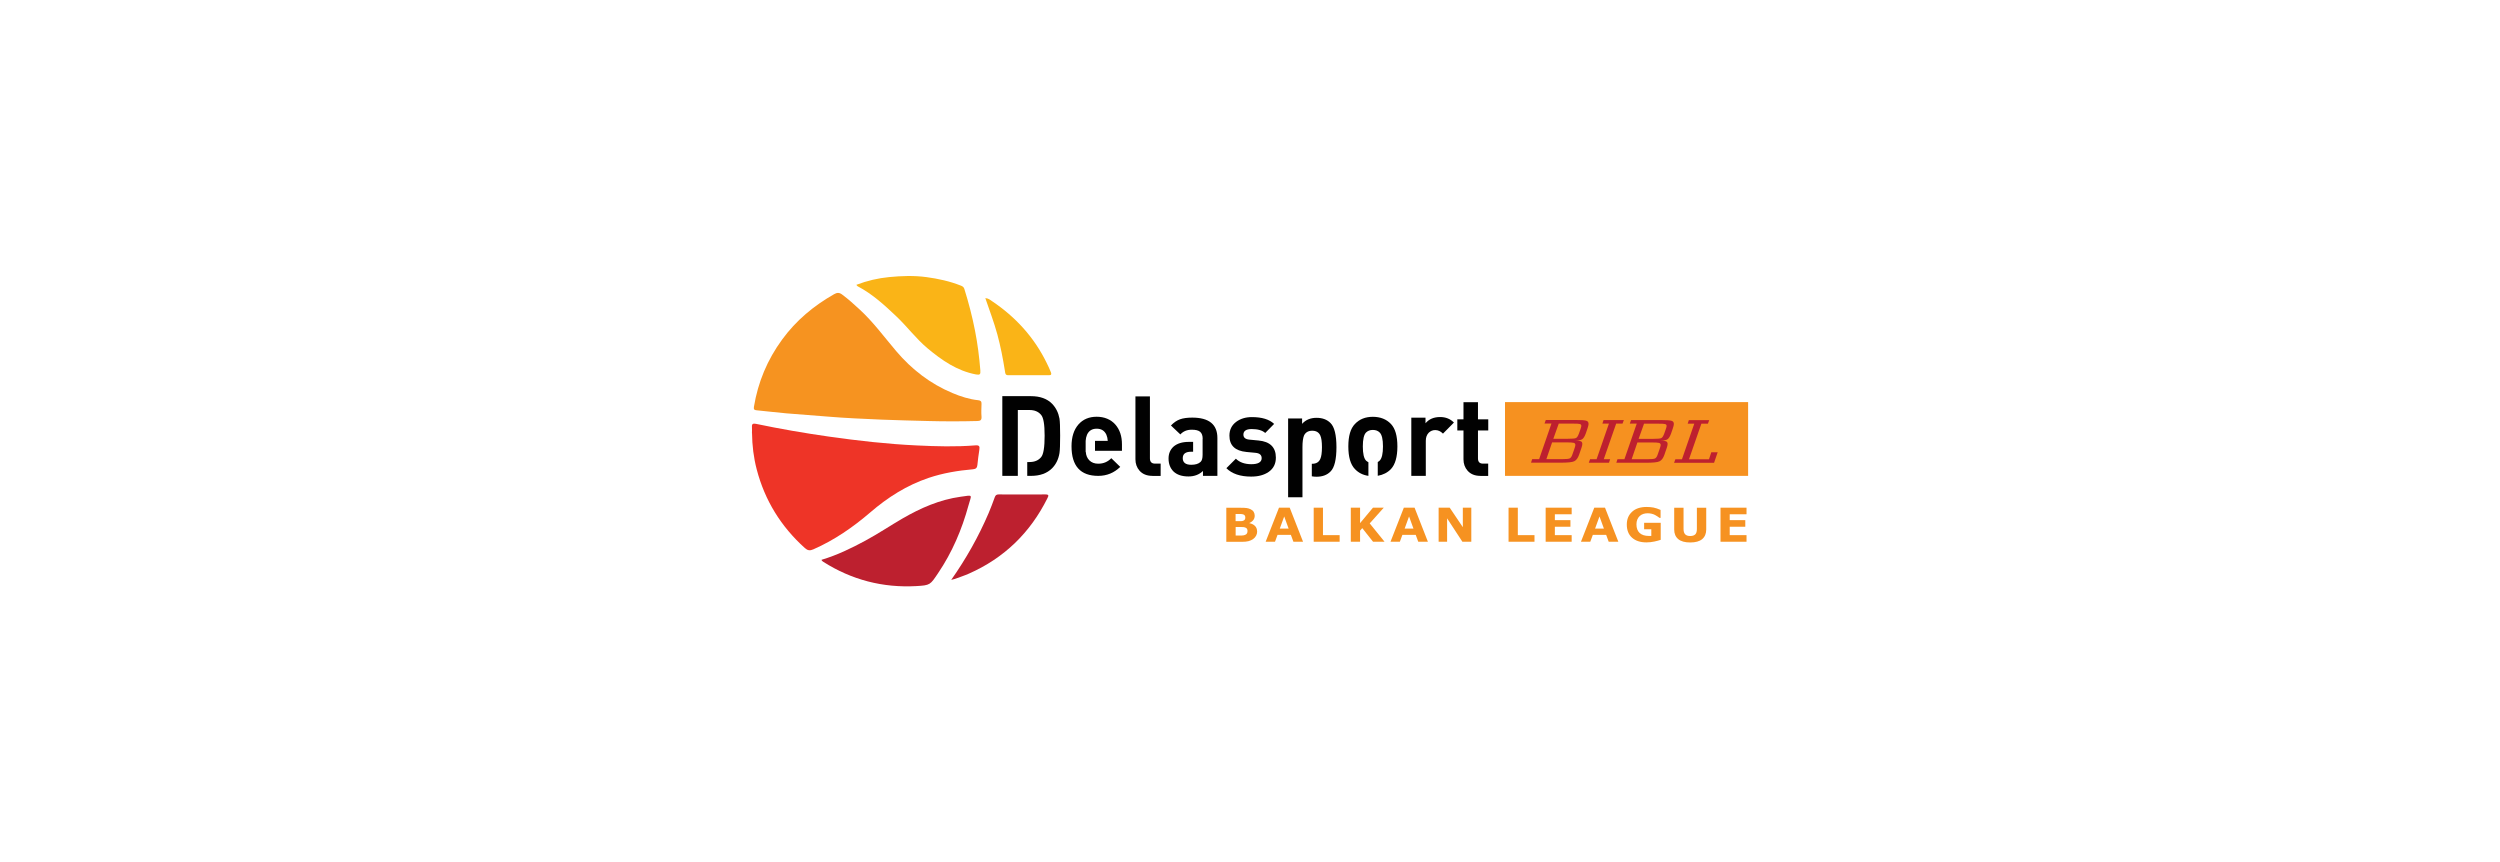 <?xml version="1.0" encoding="UTF-8"?>
<svg xmlns="http://www.w3.org/2000/svg" id="Layer_1" data-name="Layer 1" viewBox="0 0 345 119">
  <defs>
    <style>
      .cls-1 {
        fill: #ee3427;
      }

      .cls-2 {
        fill: #f69221;
      }

      .cls-3 {
        fill: #f69320;
      }

      .cls-4 {
        fill: #f69120;
      }

      .cls-5 {
        fill: #bd202f;
      }

      .cls-6 {
        fill: #010101;
      }

      .cls-7 {
        fill: #fab417;
      }
    </style>
  </defs>
  <g id="Logo_Black" data-name="Logo Black">
    <g>
      <rect class="cls-4" x="207.69" y="55.49" width="33.55" height="10.18"></rect>
      <g>
        <path class="cls-6" d="m140.46,65.67h-2.14v-11h3.96c1.24,0,2.22.35,2.91,1.05.53.55.87,1.23,1.02,2.05.06.37.09,1.16.09,2.36s-.03,2.01-.09,2.39c-.14.85-.48,1.55-1.02,2.1-.7.7-1.67,1.05-2.91,1.05h-.52v-1.91h.32c.7,0,1.23-.23,1.6-.68.32-.38.48-1.36.48-2.95s-.16-2.49-.48-2.87c-.37-.45-.9-.68-1.6-.68h-1.62v9.08Z"></path>
        <path class="cls-6" d="m154.6,64.42c-.84.83-1.86,1.25-3.04,1.25-2.46,0-3.69-1.36-3.69-4.09,0-1.27.32-2.28.96-3.01.63-.71,1.47-1.06,2.51-1.06s1.95.36,2.58,1.08c.61.7.91,1.61.91,2.73v.89h-3.72v-1.37h1.76c-.02-.31-.08-.59-.19-.85-.26-.56-.7-.83-1.34-.83s-1.08.28-1.33.83c-.11.26-.17.54-.19.85v1.53h.02c.03.48.2.87.49,1.16.31.31.72.46,1.23.46.71,0,1.31-.25,1.8-.76l1.22,1.19Zm-6.09-1.22s0,.02,0,.08v-.08Z"></path>
        <path class="cls-6" d="m159.04,65.67c-.77,0-1.37-.24-1.79-.72-.37-.42-.56-.95-.56-1.57v-8.68h2v8.56c0,.48.24.72.71.72h.77v1.7h-1.14Z"></path>
        <path class="cls-6" d="m165.97,60.55c0-.44-.12-.76-.35-.96-.24-.2-.62-.29-1.16-.29-.66,0-1.18.22-1.57.65l-1.3-1.23c.39-.41.81-.7,1.26-.86.42-.15.98-.23,1.68-.23,2.31,0,3.47.94,3.47,2.81v5.23h-1.99v-.68c-.51.5-1.18.76-2,.76-.9,0-1.59-.23-2.07-.69-.45-.45-.68-1.05-.68-1.79,0-.67.23-1.21.68-1.63.5-.44,1.21-.66,2.11-.66h.6v1.36h-.29c-.76,0-1.14.3-1.14.89s.39.91,1.17.91c.58,0,1-.13,1.28-.39.2-.17.29-.51.29-1v-2.17Z"></path>
        <path class="cls-6" d="m175.08,65.12c-.62.43-1.42.65-2.42.65-1.51,0-2.65-.39-3.42-1.16l1.31-1.31c.5.5,1.22.76,2.14.76s1.42-.28,1.42-.83c0-.44-.28-.69-.85-.74l-1.26-.12c-1.56-.15-2.34-.9-2.34-2.25,0-.8.31-1.44.94-1.91.58-.43,1.3-.65,2.16-.65,1.38,0,2.4.31,3.07.94l-1.23,1.25c-.4-.36-1.02-.54-1.87-.54-.76,0-1.14.26-1.14.77,0,.41.28.64.83.69l1.26.12c1.59.15,2.39.94,2.39,2.36,0,.85-.33,1.51-.99,1.97Z"></path>
        <path class="cls-6" d="m179.75,68.62h-1.99v-10.87h1.93v.74c.5-.56,1.17-.83,1.99-.83s1.45.24,1.93.72c.54.53.82,1.65.82,3.33s-.27,2.83-.82,3.36c-.47.48-1.12.72-1.93.72-.23,0-.44-.02-.65-.06v-1.73c.05,0,.07,0,.06,0,.54,0,.91-.22,1.11-.66.15-.33.23-.87.23-1.63s-.08-1.29-.23-1.62c-.2-.43-.57-.65-1.11-.65s-.92.22-1.13.65c-.14.33-.22.87-.22,1.62v6.91Z"></path>
        <path class="cls-6" d="m188.85,65.67c-.77-.11-1.39-.43-1.87-.94-.61-.63-.91-1.67-.91-3.12s.3-2.47.91-3.1c.62-.66,1.44-.99,2.47-.99s1.88.33,2.5.99c.6.63.89,1.66.89,3.1s-.3,2.49-.89,3.12c-.47.49-1.08.8-1.82.93v-1.9c.1-.06.19-.12.26-.19.31-.31.46-.96.46-1.96s-.15-1.63-.46-1.93c-.24-.24-.55-.35-.94-.35s-.69.12-.93.35c-.3.3-.45.94-.45,1.93s.15,1.65.45,1.96c.09.08.2.15.32.22v1.88Z"></path>
        <path class="cls-6" d="m199.12,59.83c-.32-.32-.67-.48-1.06-.48-.34,0-.63.12-.88.35-.28.28-.42.65-.42,1.13v4.84h-2v-8.03h1.96v.77c.48-.58,1.16-.86,2.02-.86.76,0,1.39.25,1.9.76l-1.51,1.53Z"></path>
        <path class="cls-6" d="m204.29,65.67c-.76,0-1.35-.24-1.77-.72-.37-.42-.56-.95-.56-1.57v-3.98h-.85v-1.53h.85v-2.37h2v2.37h1.42v1.53h-1.42v3.86c0,.48.23.72.69.72h.72v1.7h-1.09Z"></path>
      </g>
      <path class="cls-5" d="m215.11,58.45l-.75,2.1h2.01c.59,0,.96-.03,1.11-.1.15-.07.29-.28.42-.64l.18-.51c.03-.08.06-.17.09-.27.03-.1.05-.19.05-.27,0-.13-.07-.22-.22-.25-.15-.04-.43-.05-.87-.05h-2.02Zm-.92,2.6h0l-.79,2.31h2.23c.51,0,.84-.03.99-.1.15-.07.29-.27.39-.6l.23-.65c.03-.09.06-.19.1-.31.04-.12.06-.22.06-.31,0-.14-.08-.24-.23-.28-.15-.04-.48-.06-.96-.06h-2.02Zm3.21-.25h0c.34,0,.59.03.74.09.15.06.22.18.22.37,0,.13-.04.32-.12.55l-.33.96c-.16.45-.38.74-.66.88-.28.14-.9.2-1.88.2h-4.09l.16-.49h.96l1.7-4.91h-.96l.18-.49h4.18c.68,0,1.14.03,1.37.09.24.06.35.21.35.44,0,.09-.02.2-.05.32-.04.13-.07.25-.11.36l-.23.67c-.14.37-.29.63-.47.76-.18.13-.5.2-.97.2h0Zm4.63,3.06h-2.78l.18-.49h.9l1.7-4.91h-.9l.16-.49h2.8l-.18.49h-.88l-1.71,4.91h.88l-.16.49h0Zm4.85-5.4h0l-.75,2.1h2.01c.59,0,.96-.03,1.11-.1.15-.07.29-.28.42-.64l.18-.51c.03-.08.06-.17.09-.27.03-.1.05-.19.05-.27,0-.13-.07-.22-.22-.25-.14-.04-.43-.05-.87-.05h-2.02Zm-.92,2.6h0l-.79,2.31h2.23c.51,0,.84-.03.99-.1.15-.07.29-.27.39-.6l.23-.65c.03-.09.06-.19.1-.31.04-.12.06-.22.06-.31,0-.14-.08-.24-.23-.28-.15-.04-.48-.06-.96-.06h-2.02Zm3.21-.25h0c.34,0,.59.03.74.09.15.06.22.18.22.37,0,.13-.04.32-.12.55l-.33.96c-.16.45-.38.74-.66.88-.28.14-.9.2-1.88.2h-4.09l.16-.49h.96l1.7-4.91h-.96l.18-.49h4.18c.68,0,1.14.03,1.37.09.24.06.35.21.35.44,0,.09-.02.2-.05.32-.04.13-.07.25-.11.36l-.23.67c-.14.37-.29.63-.47.76-.18.13-.5.2-.97.2h0Zm7.38,3.06h-5.53l.18-.49h.91l1.7-4.91h-.91l.16-.49h2.81l-.18.49h-.9l-1.71,4.91h2.76l.32-.97h.88l-.5,1.46h0Z"></path>
      <g>
        <path class="cls-2" d="m173.49,73.32c0,.23-.05.43-.15.61s-.23.33-.4.45c-.2.14-.41.24-.65.3s-.53.09-.89.09h-2.17v-4.7h1.93c.4,0,.69.01.88.04s.37.08.55.17c.19.09.33.21.42.36s.14.33.14.52c0,.23-.06.43-.19.6-.13.17-.31.31-.54.41v.03c.32.06.58.19.77.38s.29.44.29.76Zm-1.64-1.93c0-.08-.02-.16-.06-.23s-.11-.14-.22-.17c-.09-.03-.21-.05-.35-.06-.14,0-.33,0-.59,0h-.12v.99h.2c.2,0,.37,0,.52,0s.25-.03.34-.06c.12-.05.19-.11.23-.19.04-.08.05-.17.05-.27Zm.31,1.91c0-.15-.03-.26-.09-.35-.06-.08-.16-.14-.31-.18-.1-.03-.24-.04-.41-.04s-.36,0-.55,0h-.28v1.17h.09c.36,0,.62,0,.77,0,.16,0,.3-.03.43-.08.13-.05.22-.12.27-.21s.07-.19.07-.3Z"></path>
        <path class="cls-2" d="m179.81,74.76h-1.32l-.35-.95h-1.84l-.35.95h-1.29l1.84-4.7h1.48l1.84,4.7Zm-1.98-1.81l-.61-1.68-.61,1.68h1.22Z"></path>
        <path class="cls-2" d="m184.87,74.76h-3.58v-4.7h1.28v3.79h2.3v.91Z"></path>
        <path class="cls-2" d="m191.05,74.76h-1.57l-1.49-1.88-.3.35v1.53h-1.28v-4.7h1.28v2.13l1.78-2.13h1.49l-1.94,2.17,2.04,2.52Z"></path>
        <path class="cls-2" d="m197.04,74.76h-1.32l-.35-.95h-1.84l-.35.95h-1.29l1.84-4.7h1.48l1.84,4.7Zm-1.98-1.81l-.61-1.68-.61,1.68h1.22Z"></path>
        <path class="cls-2" d="m203.04,74.76h-1.23l-2.11-3.23v3.23h-1.17v-4.7h1.53l1.81,2.69v-2.69h1.17v4.7Z"></path>
        <path class="cls-2" d="m211.76,74.76h-3.58v-4.7h1.28v3.79h2.3v.91Z"></path>
        <path class="cls-2" d="m216.89,74.76h-3.59v-4.7h3.59v.91h-2.32v.81h2.15v.91h-2.15v1.16h2.32v.91Z"></path>
        <path class="cls-2" d="m223.32,74.76h-1.32l-.35-.95h-1.84l-.35.95h-1.29l1.84-4.7h1.48l1.84,4.7Zm-1.98-1.81l-.61-1.68-.61,1.68h1.22Z"></path>
        <path class="cls-2" d="m229.19,74.49c-.22.08-.52.16-.88.24-.37.08-.73.12-1.1.12-.85,0-1.51-.22-1.99-.65-.48-.43-.72-1.03-.72-1.8s.24-1.32.72-1.77c.48-.45,1.16-.67,2.02-.67.33,0,.64.03.93.08.3.06.63.17.99.33v1.1h-.14c-.06-.04-.15-.11-.27-.19s-.24-.15-.35-.21c-.13-.07-.28-.13-.45-.17s-.36-.07-.55-.07c-.23,0-.43.03-.62.09s-.35.16-.5.29c-.14.13-.25.29-.33.48-.08.19-.12.42-.12.67,0,.52.15.92.44,1.19s.72.41,1.29.41c.05,0,.1,0,.16,0s.11,0,.16,0v-.92h-.99v-.89h2.29v2.32Z"></path>
        <path class="cls-2" d="m235.46,73.06c0,.58-.19,1.03-.56,1.34s-.92.46-1.65.46-1.28-.15-1.65-.46-.56-.75-.56-1.33v-3h1.29v2.93c0,.33.07.57.22.73s.38.24.7.24.55-.08.7-.23c.15-.15.22-.4.22-.74v-2.93h1.29v3Z"></path>
        <path class="cls-2" d="m241.02,74.76h-3.59v-4.7h3.59v.91h-2.32v.81h2.15v.91h-2.15v1.16h2.32v.91Z"></path>
      </g>
    </g>
    <path class="cls-3" d="m128.07,58.1c-2.13-.06-4.25-.1-6.38-.19-2.49-.11-4.98-.21-7.46-.42-1.91-.16-3.81-.29-5.72-.45-1.37-.12-2.74-.29-4.1-.42-.32-.03-.42-.13-.37-.47.56-3.41,1.85-6.5,3.9-9.3,1.93-2.64,4.35-4.65,7.16-6.25.41-.23.71-.26,1.12.05.85.63,1.62,1.33,2.39,2.04,1.9,1.74,3.41,3.82,5.07,5.77,2.14,2.52,4.7,4.5,7.76,5.78,1.14.48,2.32.86,3.56.99.35.04.46.17.45.5-.02.59-.05,1.19,0,1.78.03.48-.17.58-.59.59-2.26.06-4.52.06-6.78,0Z"></path>
    <path class="cls-1" d="m103.77,59.78c0-.29.02-.58,0-.86-.04-.45.18-.5.55-.43,3.34.7,6.69,1.28,10.07,1.76,4.02.57,8.05,1.03,12.12,1.22,2.7.13,5.4.21,8.1-.01.51-.04.62.12.54.6-.12.7-.19,1.4-.27,2.11-.04.37-.18.55-.6.59-2.08.18-4.14.52-6.13,1.19-3.02,1.02-5.65,2.69-8.05,4.76-2.39,2.05-4.96,3.83-7.86,5.1-.47.21-.78.17-1.17-.18-3.29-2.96-5.52-6.56-6.64-10.84-.43-1.64-.63-3.31-.65-5Z"></path>
    <path class="cls-5" d="m113.38,77.25c2.12-.63,4.1-1.59,6.04-2.64,1.76-.95,3.41-2.06,5.13-3.06,2.51-1.45,5.13-2.6,8.02-3,1.8-.25,1.5-.35,1.08,1.2-.91,3.33-2.25,6.47-4.19,9.34-1.09,1.62-1.08,1.68-3,1.79-4.64.26-8.93-.86-12.85-3.35-.06-.04-.12-.09-.18-.14-.02-.02-.03-.07-.06-.13Z"></path>
    <path class="cls-7" d="m118.19,39.3c1.49-.57,2.98-.91,4.49-1.06,1.71-.17,3.45-.23,5.16,0,1.63.22,3.24.57,4.77,1.18.22.09.39.19.47.45.59,1.89,1.09,3.8,1.47,5.75.36,1.82.59,3.66.74,5.51.04.54-.07.64-.62.54-2.61-.5-4.69-1.95-6.68-3.61-1.56-1.31-2.77-2.95-4.24-4.35-1.66-1.58-3.35-3.13-5.4-4.21-.05-.02-.08-.08-.17-.19Z"></path>
    <path class="cls-5" d="m131.27,80.02c2.08-2.96,3.78-5.99,5.16-9.21.31-.72.58-1.46.85-2.2.1-.28.25-.38.54-.38,2.15.01,4.3.02,6.44,0,.56,0,.43.21.28.53-2.37,4.76-5.96,8.25-10.83,10.4-.63.28-1.29.49-1.93.73-.12.04-.25.07-.5.13Z"></path>
    <path class="cls-7" d="m135.97,41.14c.43.02.68.25.93.42,3.25,2.18,5.8,4.97,7.53,8.5.21.44.43.87.6,1.33.1.27.04.39-.26.39-1.88,0-3.76,0-5.64,0-.42,0-.4-.29-.45-.58-.27-1.69-.59-3.37-1.04-5.03-.46-1.69-1.08-3.31-1.67-5.04Z"></path>
  </g>
</svg>
